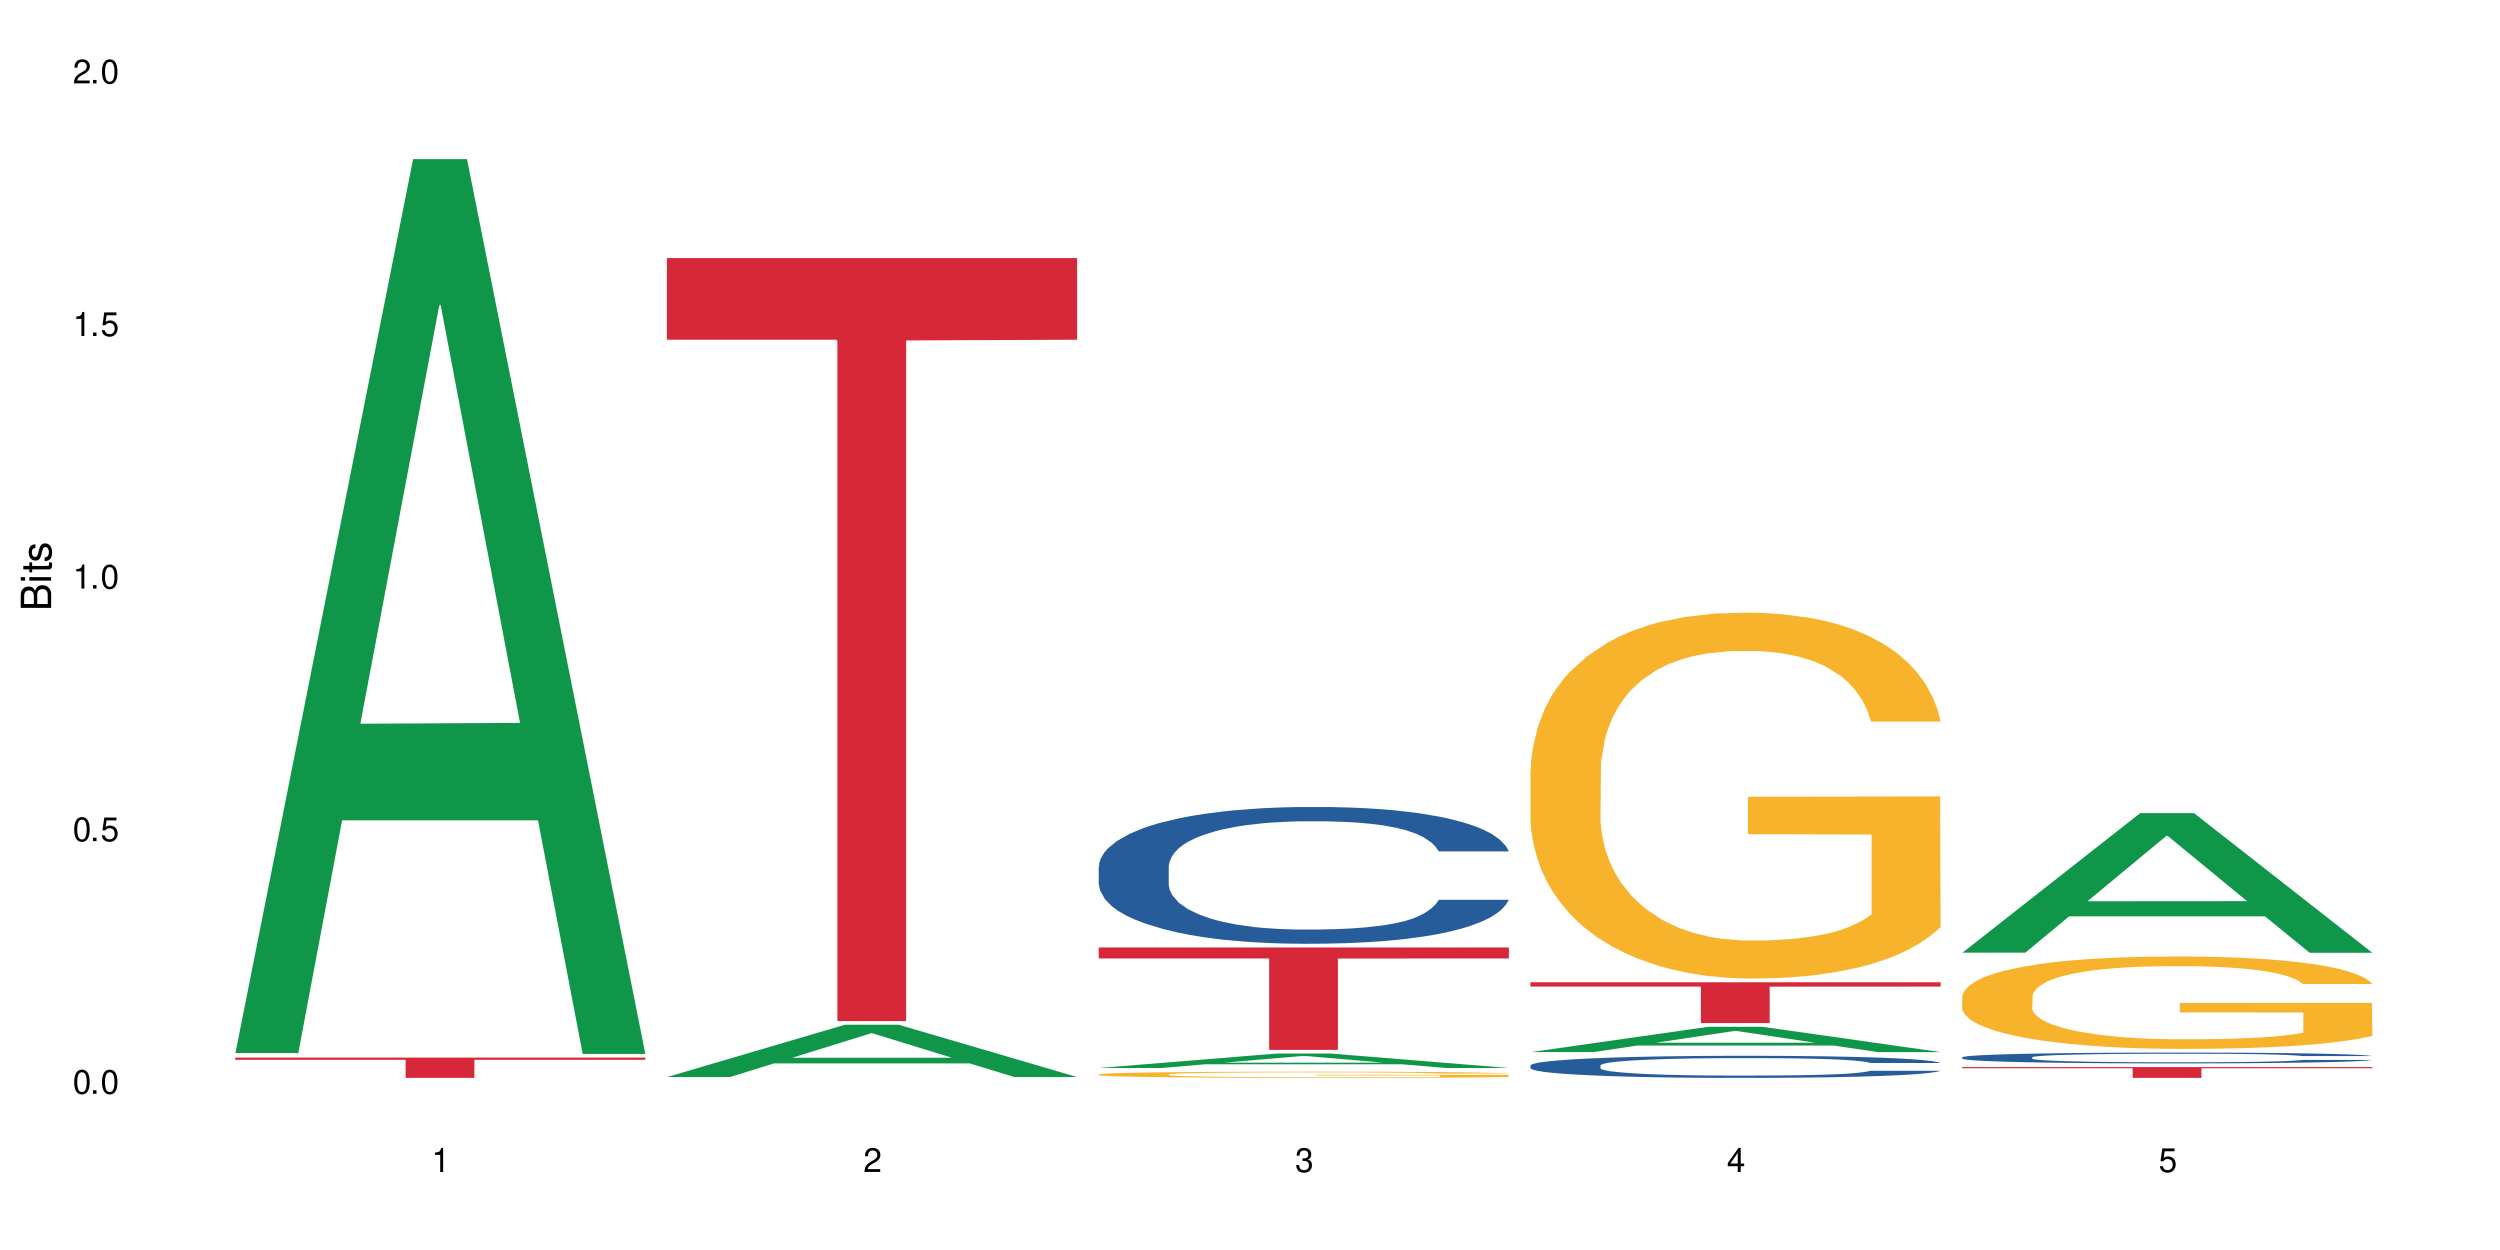<?xml version="1.0" encoding="UTF-8"?>
<svg xmlns="http://www.w3.org/2000/svg" xmlns:xlink="http://www.w3.org/1999/xlink" width="720" height="360" viewBox="0 0 720 360">
<defs>
<g>
<g id="glyph-0-0">
</g>
<g id="glyph-0-1">
<path d="M 2.641 -6.938 C 2 -6.938 1.422 -6.656 1.078 -6.172 C 0.641 -5.562 0.406 -4.641 0.406 -3.359 C 0.406 -1.016 1.188 0.219 2.641 0.219 C 4.078 0.219 4.859 -1.016 4.859 -3.297 C 4.859 -4.641 4.656 -5.547 4.203 -6.172 C 3.844 -6.656 3.281 -6.938 2.641 -6.938 Z M 2.641 -6.188 C 3.547 -6.188 4 -5.25 4 -3.375 C 4 -1.406 3.562 -0.484 2.625 -0.484 C 1.734 -0.484 1.281 -1.438 1.281 -3.344 C 1.281 -5.25 1.734 -6.188 2.641 -6.188 Z M 2.641 -6.188 "/>
</g>
<g id="glyph-0-2">
<path d="M 1.828 -1 L 0.828 -1 L 0.828 0 L 1.828 0 Z M 1.828 -1 "/>
</g>
<g id="glyph-0-3">
<path d="M 4.562 -6.797 L 1.062 -6.797 L 0.547 -3.094 L 1.328 -3.094 C 1.719 -3.562 2.047 -3.734 2.578 -3.734 C 3.484 -3.734 4.062 -3.109 4.062 -2.094 C 4.062 -1.125 3.484 -0.531 2.578 -0.531 C 1.828 -0.531 1.375 -0.906 1.188 -1.672 L 0.328 -1.672 C 0.453 -1.109 0.547 -0.844 0.75 -0.594 C 1.125 -0.078 1.828 0.219 2.594 0.219 C 3.969 0.219 4.922 -0.781 4.922 -2.219 C 4.922 -3.562 4.031 -4.484 2.719 -4.484 C 2.25 -4.484 1.859 -4.359 1.469 -4.062 L 1.734 -5.969 L 4.562 -5.969 Z M 4.562 -6.797 "/>
</g>
<g id="glyph-0-4">
<path d="M 2.484 -4.938 L 2.484 0 L 3.328 0 L 3.328 -6.938 L 2.766 -6.938 C 2.469 -5.875 2.281 -5.734 0.984 -5.562 L 0.984 -4.938 Z M 2.484 -4.938 "/>
</g>
<g id="glyph-0-5">
<path d="M 4.859 -0.828 L 1.281 -0.828 C 1.359 -1.406 1.672 -1.781 2.5 -2.281 L 3.469 -2.828 C 4.406 -3.344 4.906 -4.062 4.906 -4.906 C 4.906 -5.484 4.672 -6.031 4.266 -6.406 C 3.859 -6.766 3.375 -6.938 2.719 -6.938 C 1.859 -6.938 1.219 -6.625 0.844 -6.031 C 0.609 -5.672 0.5 -5.234 0.484 -4.531 L 1.328 -4.531 C 1.359 -5.016 1.406 -5.281 1.531 -5.516 C 1.75 -5.938 2.188 -6.203 2.703 -6.203 C 3.469 -6.203 4.031 -5.641 4.031 -4.891 C 4.031 -4.344 3.719 -3.859 3.125 -3.516 L 2.234 -3 C 0.812 -2.172 0.406 -1.531 0.328 -0.016 L 4.859 -0.016 Z M 4.859 -0.828 "/>
</g>
<g id="glyph-0-6">
<path d="M 2.125 -3.188 L 2.578 -3.188 C 3.5 -3.188 3.984 -2.766 3.984 -1.922 C 3.984 -1.062 3.469 -0.531 2.594 -0.531 C 1.656 -0.531 1.203 -1 1.156 -2.016 L 0.312 -2.016 C 0.344 -1.453 0.438 -1.094 0.609 -0.781 C 0.953 -0.109 1.625 0.219 2.547 0.219 C 3.953 0.219 4.859 -0.625 4.859 -1.938 C 4.859 -2.828 4.516 -3.297 3.703 -3.594 C 4.344 -3.844 4.656 -4.328 4.656 -5.031 C 4.656 -6.219 3.875 -6.938 2.578 -6.938 C 1.203 -6.938 0.484 -6.172 0.453 -4.703 L 1.297 -4.703 C 1.312 -5.125 1.344 -5.359 1.453 -5.578 C 1.641 -5.969 2.062 -6.203 2.594 -6.203 C 3.344 -6.203 3.797 -5.75 3.797 -5 C 3.797 -4.516 3.609 -4.219 3.25 -4.047 C 3.016 -3.953 2.703 -3.922 2.125 -3.906 Z M 2.125 -3.188 "/>
</g>
<g id="glyph-0-7">
<path d="M 3.141 -1.672 L 3.141 0 L 3.984 0 L 3.984 -1.672 L 4.984 -1.672 L 4.984 -2.438 L 3.984 -2.438 L 3.984 -6.938 L 3.359 -6.938 L 0.266 -2.578 L 0.266 -1.672 Z M 3.141 -2.438 L 1 -2.438 L 3.141 -5.5 Z M 3.141 -2.438 "/>
</g>
<g id="glyph-1-0">
</g>
<g id="glyph-1-1">
<path d="M 0 -0.953 L 0 -4.891 C 0 -5.719 -0.234 -6.344 -0.734 -6.797 C -1.188 -7.234 -1.812 -7.469 -2.5 -7.469 C -3.547 -7.469 -4.188 -7 -4.625 -5.875 C -4.984 -6.688 -5.625 -7.094 -6.531 -7.094 C -7.172 -7.094 -7.734 -6.859 -8.141 -6.391 C -8.562 -5.922 -8.75 -5.344 -8.75 -4.5 L -8.75 -0.953 Z M -4.984 -2.062 L -7.766 -2.062 L -7.766 -4.219 C -7.766 -4.844 -7.688 -5.203 -7.453 -5.5 C -7.219 -5.812 -6.859 -5.969 -6.375 -5.969 C -5.891 -5.969 -5.531 -5.812 -5.297 -5.5 C -5.062 -5.203 -4.984 -4.844 -4.984 -4.219 Z M -0.984 -2.062 L -4 -2.062 L -4 -4.781 C -4 -5.766 -3.438 -6.359 -2.484 -6.359 C -1.547 -6.359 -0.984 -5.766 -0.984 -4.781 Z M -0.984 -2.062 "/>
</g>
<g id="glyph-1-2">
<path d="M -6.281 -1.797 L -6.281 -0.797 L 0 -0.797 L 0 -1.797 Z M -8.75 -1.797 L -8.75 -0.797 L -7.484 -0.797 L -7.484 -1.797 Z M -8.75 -1.797 "/>
</g>
<g id="glyph-1-3">
<path d="M -6.281 -3.047 L -6.281 -2.016 L -8.016 -2.016 L -8.016 -1.016 L -6.281 -1.016 L -6.281 -0.172 L -5.469 -0.172 L -5.469 -1.016 L -0.719 -1.016 C -0.078 -1.016 0.281 -1.453 0.281 -2.234 C 0.281 -2.5 0.25 -2.719 0.188 -3.047 L -0.641 -3.047 C -0.609 -2.906 -0.594 -2.766 -0.594 -2.562 C -0.594 -2.141 -0.719 -2.016 -1.156 -2.016 L -5.469 -2.016 L -5.469 -3.047 Z M -6.281 -3.047 "/>
</g>
<g id="glyph-1-4">
<path d="M -4.531 -5.25 C -5.766 -5.25 -6.469 -4.422 -6.469 -2.969 C -6.469 -1.516 -5.719 -0.562 -4.547 -0.562 C -3.562 -0.562 -3.094 -1.062 -2.734 -2.562 L -2.516 -3.484 C -2.344 -4.188 -2.094 -4.469 -1.641 -4.469 C -1.047 -4.469 -0.641 -3.875 -0.641 -3 C -0.641 -2.453 -0.797 -2 -1.062 -1.75 C -1.25 -1.594 -1.422 -1.531 -1.875 -1.469 L -1.875 -0.406 C -0.422 -0.453 0.281 -1.266 0.281 -2.922 C 0.281 -4.5 -0.5 -5.516 -1.719 -5.516 C -2.656 -5.516 -3.172 -4.984 -3.469 -3.734 L -3.703 -2.766 C -3.891 -1.953 -4.156 -1.609 -4.594 -1.609 C -5.188 -1.609 -5.547 -2.125 -5.547 -2.938 C -5.547 -3.75 -5.203 -4.172 -4.531 -4.203 Z M -4.531 -5.25 "/>
</g>
</g>
</defs>
<rect x="-72" y="-36" width="864" height="432" fill="rgb(100%, 100%, 100%)" fill-opacity="1"/>
<path fill-rule="nonzero" fill="rgb(6.275%, 58.824%, 28.235%)" fill-opacity="1" d="M 67.73 303.285 L 67.855 303.043 L 118.973 45.828 L 134.496 45.828 L 185.859 303.527 L 167.812 303.527 L 154.941 236.258 L 98.523 236.258 L 85.906 303.285 L 67.73 303.285 L 103.953 208.434 L 149.766 208.191 L 126.922 87.93 L 126.668 87.688 L 126.418 88.414 L 103.824 208.191 L 103.953 208.434 Z M 67.73 303.285 "/>
<path fill-rule="nonzero" fill="rgb(83.922%, 15.686%, 22.353%)" fill-opacity="1" d="M 67.73 304.59 L 185.859 304.59 L 185.859 305.215 L 136.629 305.219 L 136.629 310.434 L 116.82 310.434 L 116.82 305.227 L 116.531 305.215 L 67.73 305.215 Z M 67.73 304.59 "/>
<path fill-rule="nonzero" fill="rgb(6.275%, 58.824%, 28.235%)" fill-opacity="1" d="M 192.078 310.184 L 192.203 310.168 L 243.316 295.129 L 258.84 295.129 L 310.207 310.195 L 292.16 310.195 L 279.285 306.266 L 222.871 306.266 L 210.25 310.184 L 192.078 310.184 L 228.297 304.637 L 274.113 304.621 L 251.27 297.594 L 251.016 297.578 L 250.762 297.621 L 228.172 304.621 L 228.297 304.637 Z M 192.078 310.184 "/>
<path fill-rule="nonzero" fill="rgb(83.922%, 15.686%, 22.353%)" fill-opacity="1" d="M 192.078 74.316 L 310.207 74.316 L 310.207 97.84 L 260.973 98.043 L 260.973 294.066 L 241.168 294.066 L 241.168 98.25 L 240.879 97.84 L 192.078 97.84 Z M 192.078 74.316 "/>
<path fill-rule="nonzero" fill="rgb(6.275%, 58.824%, 28.235%)" fill-opacity="1" d="M 316.426 307.582 L 316.551 307.578 L 367.664 303.422 L 383.188 303.422 L 434.555 307.586 L 416.508 307.586 L 403.633 306.5 L 347.219 306.5 L 334.598 307.582 L 316.426 307.582 L 352.645 306.051 L 398.457 306.047 L 375.613 304.102 L 375.363 304.098 L 375.109 304.109 L 352.52 306.047 L 352.645 306.051 Z M 316.426 307.582 "/>
<path fill-rule="nonzero" fill="rgb(14.51%, 36.078%, 60%)" fill-opacity="1" d="M 316.426 249.566 L 316.566 249.527 L 316.566 248.664 L 317 247.297 L 318.008 245.57 L 319.016 244.383 L 321.609 242.258 L 325.211 240.207 L 328.957 238.621 L 331.695 237.688 L 334.145 236.965 L 339.762 235.633 L 343.363 234.949 L 347.254 234.34 L 352.008 233.727 L 355.465 233.367 L 363.242 232.789 L 369.008 232.539 L 373.473 232.43 L 383.125 232.43 L 388.887 232.574 L 393.062 232.754 L 397.676 233.043 L 401.562 233.367 L 408.336 234.16 L 414.387 235.168 L 417.121 235.742 L 421.445 236.859 L 424.758 237.938 L 427.062 238.875 L 429.656 240.207 L 431.961 241.824 L 433.688 243.66 L 434.555 245.211 L 414.387 245.211 L 413.375 243.77 L 412.223 242.652 L 410.062 241.18 L 407.902 240.133 L 404.879 239.09 L 402.141 238.406 L 398.395 237.723 L 395.082 237.289 L 391.625 236.965 L 388.309 236.75 L 381.973 236.535 L 374.625 236.535 L 371.887 236.605 L 366.27 236.895 L 363.242 237.145 L 358.922 237.648 L 355.898 238.117 L 352.297 238.84 L 349.848 239.449 L 346.82 240.387 L 344.66 241.215 L 342.211 242.402 L 340.77 243.301 L 339.473 244.309 L 338.32 245.496 L 337.457 246.758 L 336.879 248.09 L 336.594 249.387 L 336.594 254.965 L 336.879 256.262 L 337.602 257.773 L 339.473 259.969 L 342.211 261.875 L 345.379 263.387 L 348.406 264.469 L 350.133 264.973 L 352.438 265.547 L 356.039 266.266 L 361.227 266.988 L 364.254 267.277 L 368.863 267.562 L 373.617 267.707 L 379.953 267.707 L 385.574 267.562 L 389.32 267.383 L 393.207 267.094 L 398.539 266.484 L 401.852 265.906 L 404.734 265.223 L 406.895 264.539 L 408.336 263.965 L 410.496 262.848 L 412.223 261.625 L 413.52 260.363 L 414.387 259.141 L 434.555 259.141 L 433.688 260.582 L 432.391 261.984 L 431.098 263.027 L 429.078 264.289 L 426.773 265.402 L 423.461 266.664 L 420.723 267.492 L 417.121 268.391 L 413.809 269.074 L 410.207 269.688 L 404.879 270.406 L 401.418 270.766 L 397.676 271.09 L 393.207 271.379 L 387.59 271.633 L 381.539 271.773 L 375.922 271.812 L 369.871 271.738 L 365.406 271.594 L 359.5 271.27 L 352.152 270.625 L 346.82 269.938 L 342.645 269.254 L 339.043 268.535 L 335.008 267.562 L 329.82 265.98 L 326.652 264.754 L 324.492 263.746 L 322.043 262.344 L 320.312 261.086 L 318.297 259.066 L 316.855 256.512 L 316.426 254.531 Z M 316.426 249.566 "/>
<path fill-rule="nonzero" fill="rgb(96.863%, 70.196%, 16.863%)" fill-opacity="1" d="M 316.426 309.414 L 316.566 309.41 L 316.566 309.379 L 317.145 309.305 L 318.586 309.203 L 320.457 309.121 L 322.477 309.055 L 323.77 309.02 L 325.934 308.973 L 327.805 308.938 L 332.559 308.863 L 338.609 308.793 L 341.922 308.766 L 345.668 308.738 L 351 308.707 L 353.449 308.695 L 360.938 308.668 L 369.438 308.652 L 378.801 308.648 L 383.125 308.648 L 389.031 308.656 L 397.098 308.672 L 401.707 308.691 L 405.309 308.707 L 409.055 308.727 L 413.664 308.758 L 417.988 308.801 L 421.445 308.84 L 424.902 308.887 L 427.781 308.938 L 430.23 308.996 L 432.391 309.066 L 433.688 309.121 L 434.555 309.18 L 414.527 309.18 L 413.375 309.121 L 412.078 309.078 L 409.918 309.023 L 407.758 308.984 L 405.598 308.953 L 401.562 308.91 L 398.105 308.887 L 393.785 308.863 L 389.605 308.848 L 384.852 308.84 L 381.973 308.836 L 374.336 308.836 L 367.422 308.848 L 363.387 308.859 L 360.508 308.871 L 356.473 308.898 L 354.023 308.918 L 352.582 308.93 L 348.262 308.98 L 345.379 309.027 L 343.797 309.055 L 341.777 309.105 L 340.34 309.148 L 338.754 309.215 L 337.891 309.266 L 336.738 309.375 L 336.594 309.668 L 337.023 309.73 L 337.891 309.797 L 339.043 309.855 L 340.77 309.918 L 342.5 309.965 L 345.523 310.027 L 348.117 310.07 L 350.133 310.098 L 354.023 310.145 L 355.609 310.156 L 359.355 310.188 L 363.242 310.211 L 367.996 310.23 L 371.598 310.238 L 377.363 310.246 L 384.707 310.246 L 393.352 310.238 L 398.828 310.227 L 402.57 310.211 L 405.02 310.199 L 408.047 310.184 L 410.207 310.168 L 412.223 310.148 L 414.672 310.121 L 414.672 309.73 L 379.09 309.73 L 379.09 309.547 L 434.41 309.543 L 434.555 310.184 L 431.527 310.227 L 427.781 310.27 L 424.18 310.301 L 420.434 310.328 L 415.105 310.359 L 410.785 310.379 L 404.156 310.402 L 398.105 310.418 L 391.77 310.426 L 386.148 310.434 L 379.523 310.434 L 373.617 310.43 L 367.277 310.422 L 362.234 310.406 L 357.625 310.391 L 353.016 310.371 L 347.254 310.336 L 343.508 310.309 L 339.617 310.273 L 335.727 310.234 L 329.965 310.156 L 327.66 310.117 L 325.211 310.066 L 322.906 310.012 L 321.18 309.961 L 319.594 309.902 L 318.441 309.848 L 317.289 309.777 L 316.711 309.719 L 316.426 309.668 Z M 316.426 309.414 "/>
<path fill-rule="nonzero" fill="rgb(83.922%, 15.686%, 22.353%)" fill-opacity="1" d="M 316.426 272.875 L 434.555 272.875 L 434.555 276.031 L 385.32 276.059 L 385.32 302.359 L 365.512 302.359 L 365.512 276.086 L 365.227 276.031 L 316.426 276.031 Z M 316.426 272.875 "/>
<path fill-rule="nonzero" fill="rgb(6.275%, 58.824%, 28.235%)" fill-opacity="1" d="M 440.77 303.004 L 440.898 303 L 492.012 295.711 L 507.535 295.711 L 558.898 303.012 L 540.852 303.012 L 527.98 301.105 L 471.566 301.105 L 458.945 303.004 L 440.77 303.004 L 476.992 300.316 L 522.805 300.312 L 499.961 296.902 L 499.711 296.895 L 499.457 296.918 L 476.867 300.312 L 476.992 300.316 Z M 440.77 303.004 "/>
<path fill-rule="nonzero" fill="rgb(14.51%, 36.078%, 60%)" fill-opacity="1" d="M 440.77 306.84 L 440.914 306.836 L 440.914 306.695 L 441.348 306.477 L 442.355 306.195 L 443.363 306.004 L 445.957 305.66 L 449.559 305.332 L 453.305 305.074 L 456.043 304.922 L 458.488 304.809 L 464.109 304.594 L 467.711 304.48 L 471.602 304.383 L 476.355 304.285 L 479.812 304.227 L 487.59 304.133 L 493.352 304.094 L 497.82 304.074 L 507.469 304.074 L 513.234 304.098 L 517.41 304.129 L 522.02 304.176 L 525.91 304.227 L 532.68 304.355 L 538.73 304.516 L 541.469 304.609 L 545.789 304.789 L 549.105 304.965 L 551.41 305.117 L 554.004 305.332 L 556.309 305.594 L 558.035 305.887 L 558.898 306.137 L 538.73 306.137 L 537.723 305.906 L 536.57 305.727 L 534.41 305.488 L 532.25 305.32 L 529.223 305.148 L 526.488 305.039 L 522.742 304.93 L 519.426 304.859 L 515.969 304.809 L 512.656 304.773 L 506.316 304.738 L 498.973 304.738 L 496.234 304.75 L 490.617 304.797 L 487.59 304.836 L 483.27 304.918 L 480.242 304.992 L 476.641 305.109 L 474.191 305.207 L 471.168 305.359 L 469.008 305.492 L 466.559 305.684 L 465.117 305.832 L 463.82 305.992 L 462.668 306.184 L 461.805 306.387 L 461.227 306.602 L 460.938 306.812 L 460.938 307.715 L 461.227 307.922 L 461.949 308.168 L 463.82 308.52 L 466.559 308.828 L 469.727 309.074 L 472.754 309.246 L 474.48 309.328 L 476.785 309.422 L 480.387 309.539 L 485.574 309.656 L 488.598 309.703 L 493.207 309.746 L 497.961 309.77 L 504.301 309.77 L 509.918 309.746 L 513.664 309.719 L 517.555 309.672 L 522.887 309.574 L 526.199 309.48 L 529.078 309.371 L 531.242 309.258 L 532.68 309.168 L 534.844 308.988 L 536.57 308.789 L 537.867 308.586 L 538.73 308.387 L 558.898 308.387 L 558.035 308.621 L 556.738 308.848 L 555.441 309.016 L 553.426 309.219 L 551.121 309.398 L 547.809 309.602 L 545.07 309.734 L 541.469 309.883 L 538.156 309.992 L 534.555 310.09 L 529.223 310.207 L 525.766 310.266 L 522.02 310.316 L 517.555 310.363 L 511.938 310.406 L 505.887 310.43 L 500.266 310.434 L 494.219 310.422 L 489.75 310.398 L 483.844 310.348 L 476.496 310.242 L 471.168 310.133 L 466.988 310.02 L 463.387 309.906 L 459.355 309.746 L 454.168 309.492 L 451 309.293 L 448.84 309.133 L 446.391 308.906 L 444.66 308.703 L 442.645 308.375 L 441.203 307.965 L 440.77 307.645 Z M 440.77 306.84 "/>
<path fill-rule="nonzero" fill="rgb(96.863%, 70.196%, 16.863%)" fill-opacity="1" d="M 440.77 221.574 L 440.914 221.477 L 440.914 219.551 L 441.492 215.219 L 442.934 209.254 L 444.805 204.344 L 446.82 200.492 L 448.117 198.473 L 450.277 195.582 L 452.152 193.465 L 456.906 189.133 L 462.957 185.094 L 466.27 183.359 L 470.016 181.723 L 475.344 179.895 L 477.793 179.219 L 485.285 177.68 L 493.785 176.719 L 503.148 176.43 L 507.469 176.523 L 513.379 176.91 L 521.445 177.969 L 526.055 178.934 L 529.656 179.895 L 533.402 181.145 L 538.012 183.07 L 542.332 185.379 L 545.789 187.691 L 549.246 190.578 L 552.129 193.66 L 554.578 197.027 L 556.738 201.07 L 558.035 204.438 L 558.898 207.809 L 538.875 207.809 L 537.723 204.438 L 536.426 201.84 L 534.266 198.664 L 532.105 196.355 L 529.945 194.523 L 525.91 192.023 L 522.453 190.48 L 518.133 189.133 L 513.953 188.27 L 509.199 187.691 L 506.316 187.5 L 498.684 187.5 L 491.77 188.172 L 487.734 188.941 L 484.852 189.711 L 480.82 191.156 L 478.371 192.312 L 476.93 193.082 L 472.609 196.066 L 469.727 198.762 L 468.141 200.59 L 466.125 203.477 L 464.684 206.074 L 463.102 209.926 L 462.234 212.812 L 461.082 219.359 L 460.938 236.684 L 461.371 240.344 L 462.234 244.289 L 463.387 247.754 L 465.117 251.41 L 466.844 254.203 L 469.871 257.957 L 472.465 260.461 L 474.48 262.098 L 478.371 264.695 L 479.957 265.562 L 483.699 267.293 L 487.59 268.641 L 492.344 269.797 L 495.945 270.375 L 501.707 270.855 L 509.055 270.855 L 517.699 270.277 L 523.172 269.508 L 526.918 268.738 L 529.367 268.062 L 532.395 267.004 L 534.555 266.043 L 536.57 264.984 L 539.02 263.348 L 539.02 240.344 L 503.438 240.246 L 503.438 229.465 L 558.758 229.371 L 558.898 267.004 L 555.875 269.605 L 552.129 272.105 L 548.527 274.031 L 544.781 275.668 L 539.453 277.496 L 535.129 278.652 L 528.504 280 L 522.453 280.867 L 516.113 281.441 L 510.496 281.73 L 503.867 281.828 L 497.961 281.637 L 491.625 281.059 L 486.582 280.289 L 481.973 279.324 L 477.363 278.074 L 471.602 276.051 L 467.855 274.418 L 463.965 272.395 L 460.074 269.988 L 456.617 267.391 L 454.312 265.367 L 452.008 263.059 L 449.559 260.172 L 447.254 256.898 L 445.523 253.914 L 443.941 250.547 L 442.789 247.367 L 441.637 243.039 L 441.059 239.57 L 440.77 236.59 Z M 440.77 221.574 "/>
<path fill-rule="nonzero" fill="rgb(83.922%, 15.686%, 22.353%)" fill-opacity="1" d="M 440.77 282.891 L 558.898 282.891 L 558.898 284.148 L 509.668 284.16 L 509.668 294.648 L 489.859 294.648 L 489.859 284.172 L 489.574 284.148 L 440.77 284.148 Z M 440.77 282.891 "/>
<path fill-rule="nonzero" fill="rgb(6.275%, 58.824%, 28.235%)" fill-opacity="1" d="M 565.117 274.371 L 565.242 274.332 L 616.355 234.191 L 631.879 234.191 L 683.246 274.41 L 665.199 274.41 L 652.324 263.91 L 595.91 263.91 L 583.293 274.371 L 565.117 274.371 L 601.34 259.566 L 647.152 259.531 L 624.309 240.762 L 624.055 240.723 L 623.805 240.836 L 601.211 259.531 L 601.34 259.566 Z M 565.117 274.371 "/>
<path fill-rule="nonzero" fill="rgb(14.51%, 36.078%, 60%)" fill-opacity="1" d="M 565.117 304.5 L 565.262 304.5 L 565.262 304.43 L 565.695 304.32 L 566.703 304.188 L 567.711 304.09 L 570.305 303.926 L 573.906 303.762 L 577.652 303.637 L 580.387 303.562 L 582.836 303.504 L 588.457 303.402 L 592.055 303.348 L 595.945 303.297 L 600.699 303.25 L 604.156 303.223 L 611.938 303.176 L 617.699 303.156 L 622.164 303.148 L 631.816 303.148 L 637.578 303.16 L 641.758 303.172 L 646.367 303.195 L 650.258 303.223 L 657.027 303.285 L 663.078 303.363 L 665.816 303.41 L 670.137 303.496 L 673.449 303.582 L 675.754 303.656 L 678.348 303.762 L 680.652 303.891 L 682.383 304.035 L 683.246 304.156 L 663.078 304.156 L 662.07 304.043 L 660.918 303.957 L 658.758 303.84 L 656.594 303.758 L 653.57 303.672 L 650.832 303.621 L 647.086 303.566 L 643.773 303.531 L 640.316 303.504 L 637.004 303.488 L 630.664 303.473 L 623.316 303.473 L 620.582 303.477 L 614.961 303.5 L 611.938 303.52 L 607.613 303.559 L 604.59 303.598 L 600.988 303.652 L 598.539 303.703 L 595.516 303.777 L 593.352 303.84 L 590.902 303.934 L 589.465 304.008 L 588.168 304.086 L 587.016 304.18 L 586.148 304.281 L 585.574 304.383 L 585.285 304.488 L 585.285 304.93 L 585.574 305.031 L 586.293 305.148 L 588.168 305.324 L 590.902 305.473 L 594.074 305.594 L 597.098 305.68 L 598.828 305.719 L 601.133 305.766 L 604.734 305.82 L 609.922 305.879 L 612.945 305.902 L 617.555 305.922 L 622.309 305.934 L 628.648 305.934 L 634.266 305.922 L 638.012 305.91 L 641.902 305.887 L 647.23 305.84 L 650.547 305.793 L 653.426 305.738 L 655.586 305.684 L 657.027 305.641 L 659.188 305.551 L 660.918 305.453 L 662.215 305.355 L 663.078 305.258 L 683.246 305.258 L 682.383 305.371 L 681.086 305.484 L 679.789 305.566 L 677.773 305.664 L 675.469 305.754 L 672.152 305.852 L 669.418 305.918 L 665.816 305.988 L 662.504 306.043 L 658.902 306.09 L 653.57 306.148 L 650.113 306.176 L 646.367 306.203 L 641.902 306.227 L 636.281 306.246 L 630.234 306.258 L 624.613 306.258 L 618.562 306.254 L 614.098 306.242 L 608.191 306.215 L 600.844 306.164 L 595.516 306.109 L 591.336 306.059 L 587.734 306 L 583.699 305.922 L 578.516 305.797 L 575.344 305.703 L 573.184 305.621 L 570.734 305.512 L 569.008 305.41 L 566.988 305.254 L 565.551 305.051 L 565.117 304.895 Z M 565.117 304.5 "/>
<path fill-rule="nonzero" fill="rgb(96.863%, 70.196%, 16.863%)" fill-opacity="1" d="M 565.117 286.871 L 565.262 286.848 L 565.262 286.359 L 565.836 285.266 L 567.277 283.758 L 569.152 282.52 L 571.168 281.547 L 572.465 281.039 L 574.625 280.309 L 576.5 279.773 L 581.254 278.68 L 587.301 277.66 L 590.617 277.223 L 594.363 276.809 L 599.691 276.348 L 602.141 276.176 L 609.633 275.789 L 618.133 275.547 L 627.496 275.473 L 631.816 275.496 L 637.723 275.594 L 645.789 275.859 L 650.402 276.105 L 654.004 276.348 L 657.746 276.664 L 662.359 277.148 L 666.68 277.73 L 670.137 278.316 L 673.594 279.043 L 676.477 279.824 L 678.926 280.672 L 681.086 281.695 L 682.383 282.543 L 683.246 283.395 L 663.223 283.395 L 662.07 282.543 L 660.773 281.887 L 658.613 281.086 L 656.453 280.504 L 654.289 280.043 L 650.258 279.41 L 646.801 279.02 L 642.477 278.68 L 638.301 278.461 L 633.547 278.316 L 630.664 278.266 L 623.031 278.266 L 616.113 278.438 L 612.082 278.633 L 609.199 278.824 L 605.168 279.191 L 602.719 279.48 L 601.277 279.676 L 596.953 280.43 L 594.074 281.109 L 592.488 281.574 L 590.473 282.301 L 589.031 282.957 L 587.445 283.93 L 586.582 284.66 L 585.43 286.312 L 585.285 290.688 L 585.719 291.609 L 586.582 292.605 L 587.734 293.48 L 589.465 294.406 L 591.191 295.109 L 594.219 296.059 L 596.812 296.688 L 598.828 297.102 L 602.719 297.758 L 604.301 297.977 L 608.047 298.414 L 611.938 298.754 L 616.691 299.047 L 620.293 299.191 L 626.055 299.312 L 633.402 299.312 L 642.047 299.168 L 647.52 298.973 L 651.266 298.781 L 653.715 298.609 L 656.738 298.344 L 658.902 298.098 L 660.918 297.832 L 663.367 297.418 L 663.367 291.609 L 627.785 291.586 L 627.785 288.863 L 683.102 288.84 L 683.246 298.344 L 680.223 299 L 676.477 299.629 L 672.875 300.117 L 669.129 300.527 L 663.797 300.992 L 659.477 301.281 L 652.852 301.621 L 646.801 301.84 L 640.461 301.988 L 634.844 302.059 L 628.215 302.086 L 622.309 302.035 L 615.969 301.891 L 610.93 301.695 L 606.32 301.453 L 601.707 301.137 L 595.945 300.625 L 592.199 300.215 L 588.312 299.703 L 584.422 299.094 L 580.965 298.438 L 578.66 297.93 L 576.355 297.344 L 573.906 296.617 L 571.602 295.789 L 569.871 295.035 L 568.285 294.188 L 567.133 293.383 L 565.98 292.289 L 565.406 291.414 L 565.117 290.66 Z M 565.117 286.871 "/>
<path fill-rule="nonzero" fill="rgb(83.922%, 15.686%, 22.353%)" fill-opacity="1" d="M 565.117 307.32 L 683.246 307.32 L 683.246 307.656 L 634.016 307.656 L 634.016 310.434 L 614.207 310.434 L 614.207 307.66 L 613.918 307.656 L 565.117 307.656 Z M 565.117 307.32 "/>
<g fill="rgb(0%, 0%, 0%)" fill-opacity="1">
<use xlink:href="#glyph-0-1" x="20.965" y="314.993"/>
<use xlink:href="#glyph-0-2" x="25.965" y="314.993"/>
<use xlink:href="#glyph-0-1" x="28.965" y="314.993"/>
</g>
<g fill="rgb(0%, 0%, 0%)" fill-opacity="1">
<use xlink:href="#glyph-0-1" x="20.965" y="242.251"/>
<use xlink:href="#glyph-0-2" x="25.965" y="242.251"/>
<use xlink:href="#glyph-0-3" x="28.965" y="242.251"/>
</g>
<g fill="rgb(0%, 0%, 0%)" fill-opacity="1">
<use xlink:href="#glyph-0-4" x="20.965" y="169.509"/>
<use xlink:href="#glyph-0-2" x="25.965" y="169.509"/>
<use xlink:href="#glyph-0-1" x="28.965" y="169.509"/>
</g>
<g fill="rgb(0%, 0%, 0%)" fill-opacity="1">
<use xlink:href="#glyph-0-4" x="20.965" y="96.767"/>
<use xlink:href="#glyph-0-2" x="25.965" y="96.767"/>
<use xlink:href="#glyph-0-3" x="28.965" y="96.767"/>
</g>
<g fill="rgb(0%, 0%, 0%)" fill-opacity="1">
<use xlink:href="#glyph-0-5" x="20.965" y="24.024"/>
<use xlink:href="#glyph-0-2" x="25.965" y="24.024"/>
<use xlink:href="#glyph-0-1" x="28.965" y="24.024"/>
</g>
<g fill="rgb(0%, 0%, 0%)" fill-opacity="1">
<use xlink:href="#glyph-0-4" x="124.297" y="337.532"/>
</g>
<g fill="rgb(0%, 0%, 0%)" fill-opacity="1">
<use xlink:href="#glyph-0-5" x="248.641" y="337.532"/>
</g>
<g fill="rgb(0%, 0%, 0%)" fill-opacity="1">
<use xlink:href="#glyph-0-6" x="372.988" y="337.532"/>
</g>
<g fill="rgb(0%, 0%, 0%)" fill-opacity="1">
<use xlink:href="#glyph-0-7" x="497.336" y="337.532"/>
</g>
<g fill="rgb(0%, 0%, 0%)" fill-opacity="1">
<use xlink:href="#glyph-0-3" x="621.684" y="337.532"/>
</g>
<g fill="rgb(0%, 0%, 0%)" fill-opacity="1">
<use xlink:href="#glyph-1-1" x="14.725" y="176.012"/>
<use xlink:href="#glyph-1-2" x="14.725" y="168.012"/>
<use xlink:href="#glyph-1-3" x="14.725" y="165.012"/>
<use xlink:href="#glyph-1-4" x="14.725" y="162.012"/>
</g>
</svg>
